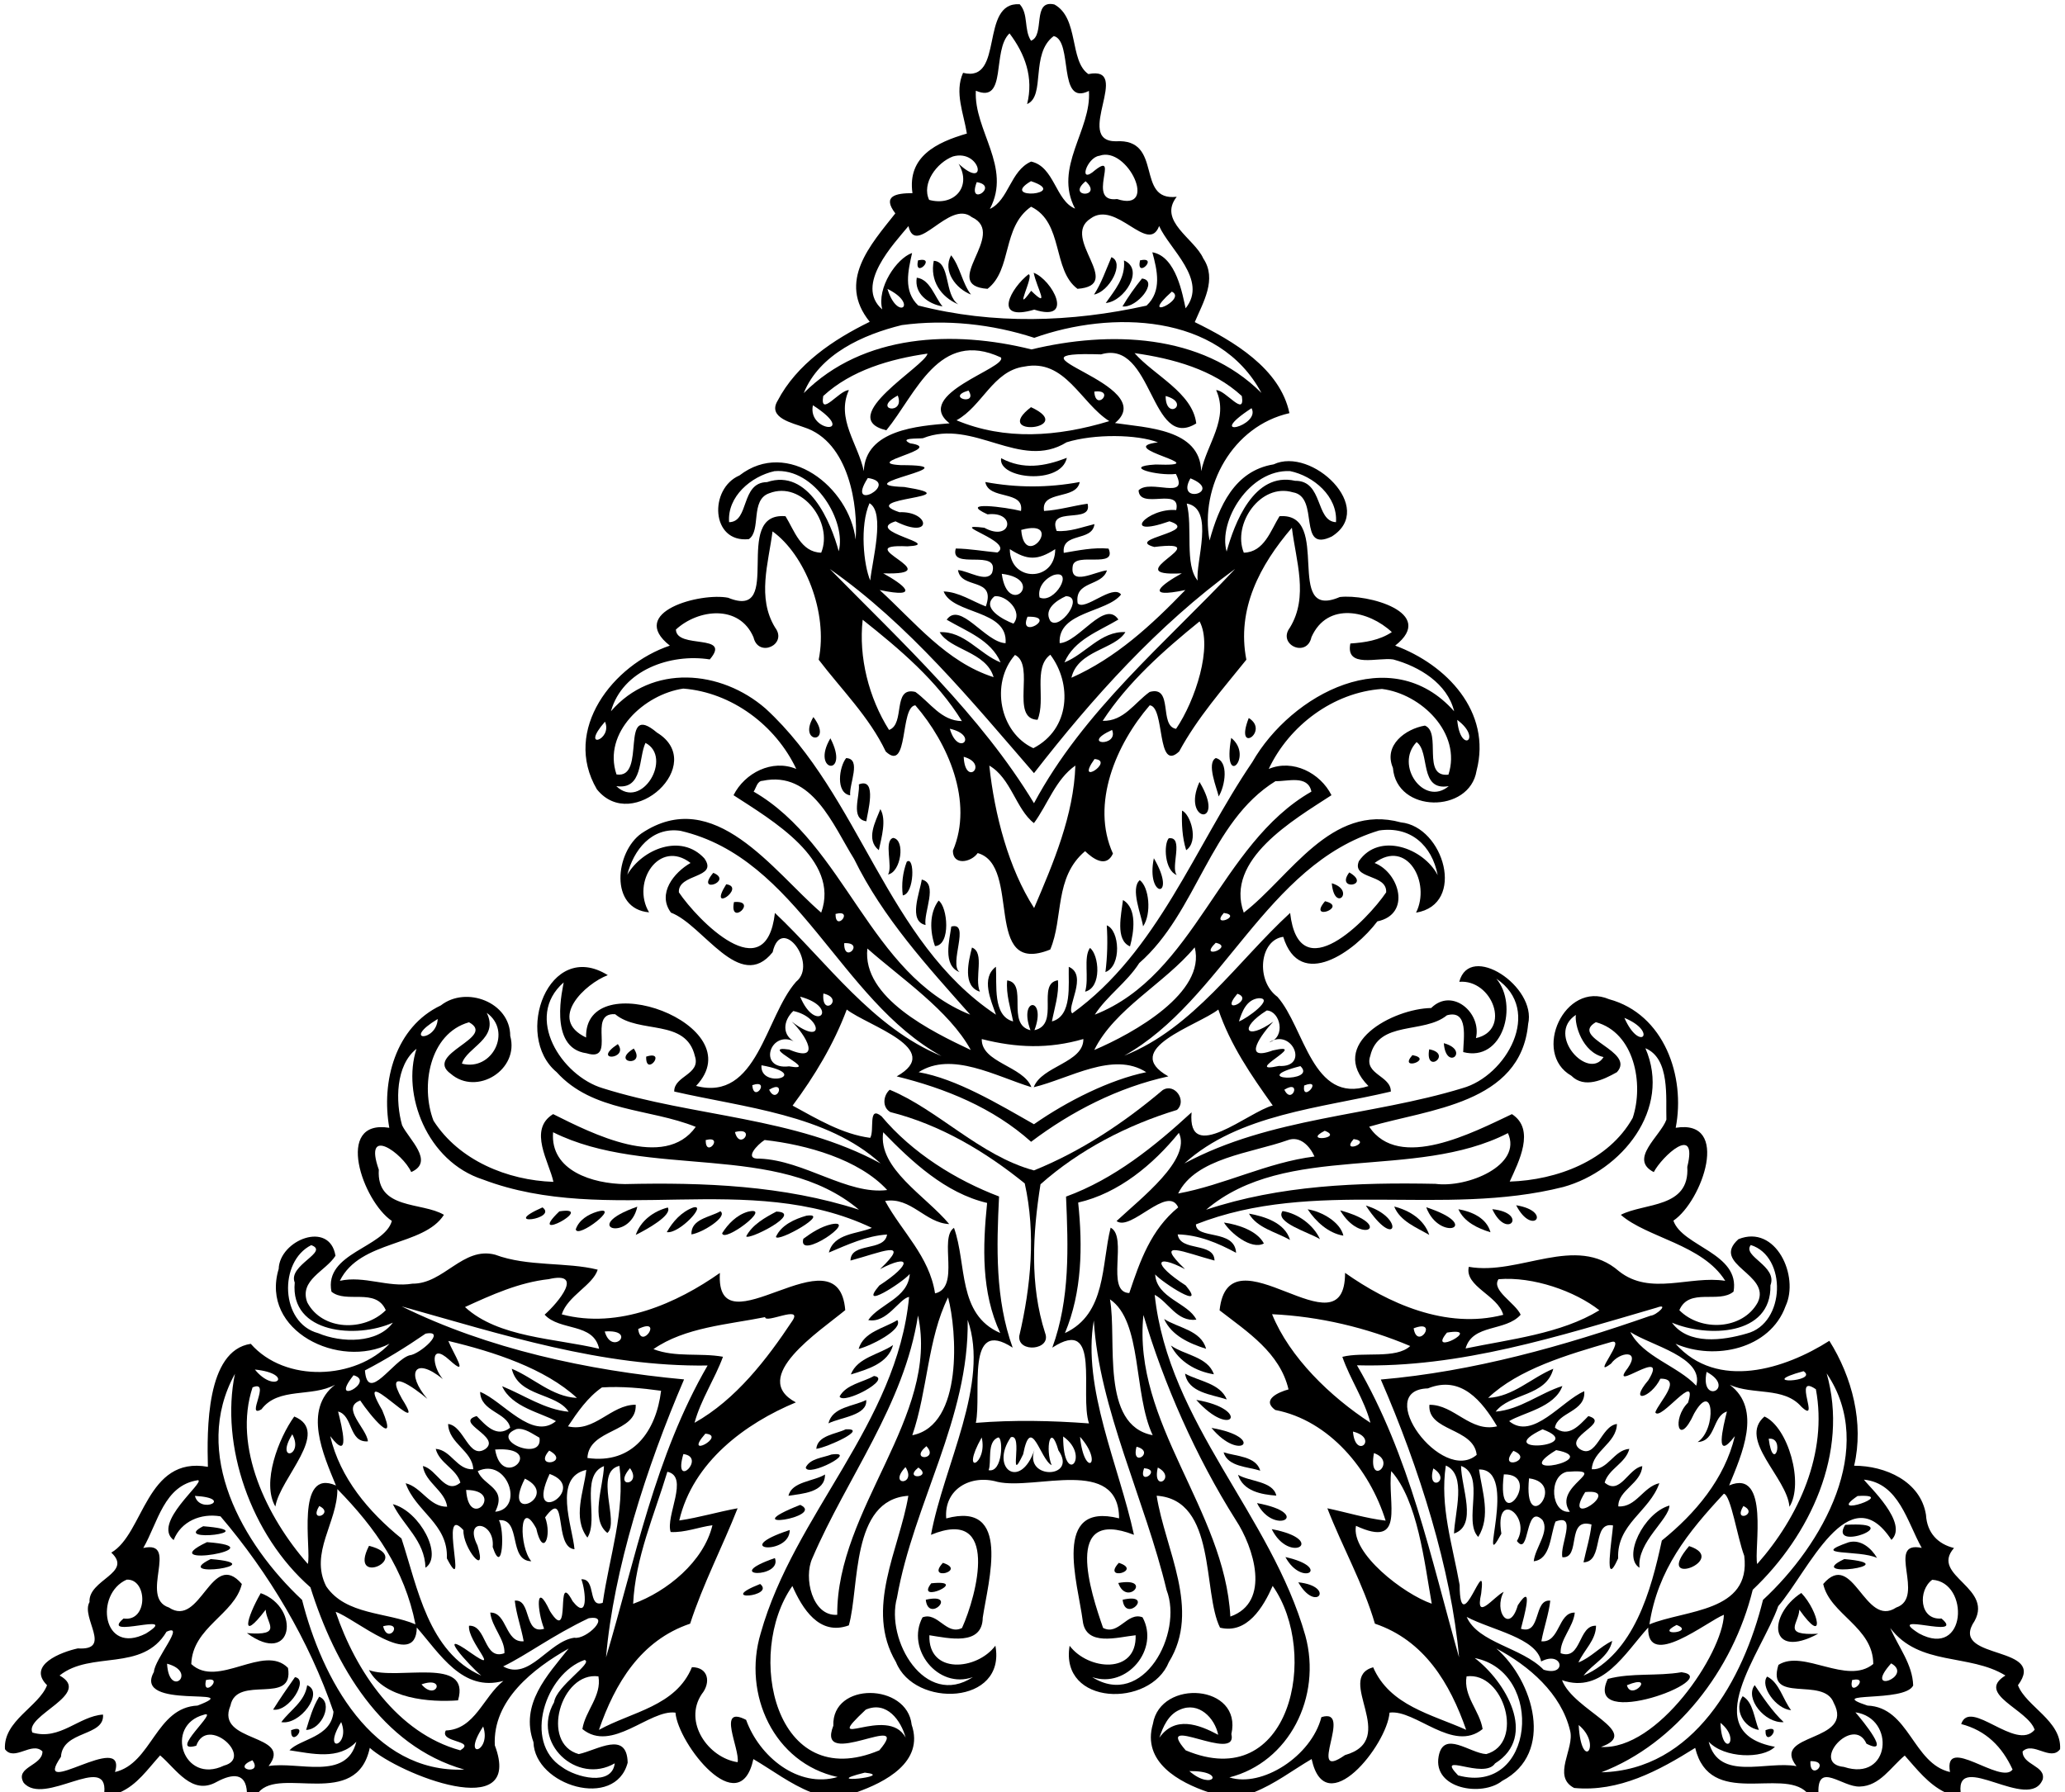 <?xml version="1.0" encoding="UTF-8"?>
<!DOCTYPE svg  PUBLIC '-//W3C//DTD SVG 1.1//EN'  'http://www.w3.org/Graphics/SVG/1.1/DTD/svg11.dtd'>
<svg width="493pt" height="428pt" version="1.1" viewBox="0 0 493 428" xmlns="http://www.w3.org/2000/svg">
<path d="m229.92 17.39c9.95 2.51 3.84-16.99 13.52-16.38 2.15 2.33 0.97 6.07 2.7 8.71 3.44-1.21 0.14-9.92 5.59-8.65 5.92 3.26 3.52 13.46 8.11 16.62 10.66-2.12-3.63 16.02 6.53 16.05 11.55-0.76 4.55 14.41 14.56 13.25-4.56 5.82 4.23 9.95 6.34 14.72 3.34 4.97-0.04 10.5-2.03 15.21 9.22 4.52 20.36 11.06 22.6 21.74-13.56 3.07-21.44 17.5-19.07 30.41 2.22-8 5.88-16.64 15.29-18.18 9.09-4.3 24.62 10.44 13.9 17.22-8.37 4.06-2.74-9.49-9.3-10.55-7.72-2.29-14.5 7.57-11.71 14.42 4.86-0.12 6.4-5.28 8.52-8.71 12.79-0.98 0.76 25.16 14.39 19.3 6.54-0.79 23.31 3.7 13.23 11.6 12.23 4.52 23.1 15.8 19.42 29.9-1.67 10.22-19.1 10.16-19.96-0.7-2.33-5.45 3.06-9.32 7.63-10.1 4.09 1.62-0.84 12.41 5.62 11.72 3.22-9.91-6.51-19.32-15.87-20.47-11.57 0.8-22.14 8.71-27.03 19.1 5.75-2.41 12.3 0.94 14.98 6.27-9.05 5.9-25.52 15.38-20.94 28.05 11.11-8.57 20.74-26.14 37.5-21.56 10.26 1.01 15.66 19.57 3.63 21.56 3.58-7.14-2.14-17.73-9.9-11.86 5.92 2.29 8.83 12.23 0.66 13.94-5.33 7.11-18.46 16.7-22.47 3.69-5.65 0.77-6.64 10.49-1.38 14.33 6.5 7.36 8.33 25.69 21.73 21.31-9.98-10.08 5.86-18.48 14.97-18.64 5.02-4.97 12.1 1.15 10.69 7.19 8.53-1.88 3.9-14.1-3.98-13.45 2.49-9.5 18.55 1.12 16.44 10.08-1.76 19.08-23.71 20.31-37.95 24.52 7.12 10.72 24.91 1.32 34.08-3 5.67 3.66 1.6 11.42-0.53 16.11 11.25-0.37 23.61-4.95 29.36-15.2 2.72-8.15 0.39-20.38-8.79-22.87-6.45 3.76 9.64 6.87 5.03 11.94-3.23 1.82-7.75 3.99-10.89 0.85-9.49-5.41-1.59-22.78 9.02-18.27 13.14 3.57 18.29 18.42 15.9 30.7 13.22-2.13 6.37 17.49-0.55 22.18 2.12 6.18 15.98 7.77 14.36 16.94-3.48 2.95-10.62-1.05-12.94 4.44 5.11 5.19 15.12 4.7 18.71-1.85 3.31-6.81-11.35-9.04-4.6-15.11 8.92-3.61 14.59 8.84 11.25 15.99-3.71 10.27-16.93 13.06-26.27 8.99 10 11.22 26.14 6.03 36.72-0.71 5.45 8.67 8.31 19.65 5.92 29.83 7.4-0.01 15.88 3.69 17.15 11.72 0.25 4.38 2.9 7 6.69 7.93-5.95 6.78 10.36 9.5 4.42 18.23-4.54 8.51 17.95 5.07 10.85 14.53 1.92 5.08 10.46 8.47 10.06 15.27-2.24 3.03-6.46-1.96-8.95 0.55-0.05 3.25 5.57 3.39 4.8 6.68-3.18 7.96-20.69-7.02-19.6 3.08h-3.73c-3.99-1.96-6.73-5.53-9.61-8.78-3.32 2.73-5.93 7.27-10.72 7.4-4.15 0.2-10.09-6-9.89 1.38h-2.79c-5.92-5.92-23.14 3.88-26.63-10.61-8.69 5.45-18.19 10.59-28.9 9.57-5.39-2.81 0.19-9.44-0.97-13.7-2.11-8.86-9.82-15.49-17.6-19.61 8.87 7.71 14.01 25.01 1.39 31.62-4.86 3.87-16.59 1.9-15.17-5.85 1.17-6.38 7.45-0.75 11.37-0.55 9.26-2.56 4.24-19.77-4.7-18.56-0.82 4.72 3.16 8.22 3.83 12.58-7.05 5.77-16.05-4.75-22.22-3.92-0.6 7.73-15.32 26.26-18.6 11.08-4.58 2.69-8.83 5.99-13.81 7.95h-10.76c-7.06-2.36-16-7.21-13.33-16.33 1.8-10.89 21.43-9.46 18.74 2.41 1.66 7.18-18.86-5.28-10.91 3.89 24.96 10.49 32.09-23.11 20.77-39.26-2.23 5.02-6.08 11.56-12.57 9.97-4.23-8.46-0.73-30.52-15.13-31.51 1.99 12.77 10.66 27.21 2.91 39.74-4.44 10.98-26.09 10.43-23.69-3.91 4.43 5.88 16.07 6.91 15.76-2.51-4.31 0.45-11.91 2.81-12.63-3.46-1.16-9.01-7.47-28.51 8.68-24.46-0.08-14.86-20.01-6.65-29.03-8.71-6.43-1.86-12.82 1.76-12.24 8.73 15.67-4.23 10.04 14.87 8.72 23.7-0.09 6.85-8.22 4.89-12.74 4.2-0.32 9.42 11.34 8.4 15.76 2.49 2.63 14.16-19.34 14.97-23.73 3.93-7.56-12.76 0.8-26.91 2.95-39.72-13.81 0.92-11.62 21.85-14.21 30.94-7.09 2.6-11.13-4.08-13.48-9.4-11.35 16.14-4.19 49.73 20.76 39.24 8.32-9.77-15.34 5.14-10.98-5.88-0.39-10.54 17.64-10.22 18.7-0.23 3.05 8.93-6.42 13.77-13.2 16.14h-10.78c-4.97-1.96-9.24-5.25-13.81-7.94-3.27 15.12-18-3.65-18.6-11.09-6.17-0.83-15.18 9.69-22.22 3.92 0.67-4.36 4.65-7.86 3.83-12.58-8.94-1.21-13.97 16-4.7 18.56 4.41-0.94 11.49-5.71 11.68 2.04-2.95 11.32-22.19 5.5-22.49-4.88-3.26-9.09 3.28-15.94 8.4-22.37-8.45 4.79-18.17 12.34-17.63 23.11 7.08 18.82-22.9 6.87-29.85 0.61-3.16 14.83-21.4 4.39-26.54 10.62h-2.79c-0.23-4.65-3.34-4.56-7.17-2.52-5.97 3.41-9.72-3.07-13.55-6.3-2.93 3.22-5.47 7.03-9.6 8.82h-3.73c0.83-9.58-14.39 3.49-19.27-2.31-2.14-3.78 4.57-4.02 4.5-7.46-2.5-2.5-6.72 2.5-8.95-0.54-0.41-6.8 8.13-10.19 10.05-15.27-4.83-4.79 3.35-7.92 7.34-8.79 8.43 0.55 0.65-7.34 2.8-11.07-0.34-5.38 10.46-6.9 5.2-11.81 7.78-4.47 8.27-23.14 23.06-20.48-0.22-8.74-0.45-27.78 10.24-29.37 8.24 9.38 25.03 8.55 33.12-0.02-11.92 6.11-30.94-2.98-26.46-17.87 0.22-6.91 12.17-11.66 13.56-3.14-2.34 3.69-8.74 5.79-6.73 11.14 3.56 6.75 13.56 7.02 18.74 1.86-2.37-5.48-9.46-1.5-12.97-4.43-1.82-9.3 12.61-10.45 14.42-16.89-6.96-4.68-13.85-24.36-0.61-22.24-1.97-11.02 1.42-24.09 12.31-29.23 6.02-4.72 16.55-0.78 16.56 7.29 2.23 8.06-7.97 14.41-14.19 9.05-6.63-4.76 11.09-8.64 4.35-12.31-9.48 2.68-11.62 15.31-8.48 23.5 6.07 9.5 17.68 14.25 28.63 14.61-0.97-4.69-6.13-12.45-0.07-16.18 9.33 4.66 26.61 13.5 34.05 3.05-11.08-4.47-24.59-3.52-33.22-13.08-10.41-8.65-1.87-31.93 12.22-23.15-5.33 2.01-14.45 10.48-5.18 14.89-0.47-17.67 40.17-3.14 26.26 11.56 14.64 3.82 16.5-16.54 23.88-24.88 5.33-4.24-3.55-16.21-5.6-7.05-7.85 9.8-16.54-6.54-24.28-9.45-3.36-4.55 0.72-9.6 4.68-11.86-7.45-5.76-14.23 4.58-9.9 11.79-9.53-0.81-8.09-14.42-1.82-18.85 17.37-11.65 31.47 9.07 42.91 18.92 4.58-12.66-11.89-22.14-20.93-28.04 2.68-5.33 9.22-8.68 14.98-6.27-4.91-10.4-15.39-18.28-26.97-19.19-9.27 1.35-19.31 10.49-15.95 20.5 7.39 1.17 0.45-17.77 9.67-9.99 12.15 7.42-5.8 24.25-14.36 13.53-8.31-14.2 3.87-29.75 17.43-34.3-10.27-8.07 7.39-12.73 13.92-11.43 13.62 5.59 0.61-20.58 13.69-19.47 2.12 3.43 3.66 8.59 8.52 8.71 2.93-7.09-4.5-17.26-12.36-14.21-4.67 1.56-1.89 8.93-4.91 10.97-9.09 0.97-9.57-12.06-2.24-15.21 11.49-8.89 26.22 2.8 27.73 15.3 0.6-7.74-1.45-23.35-12.35-26.81-2.53-0.97-8.74-2.2-6.29-6.3 4.58-8.78 13.31-14.63 22.01-18.88-7.82-9.66 0.18-18.38 6.11-25.89-3.21-4.17 0.13-4.82 4.09-4.83-1.25-8.73 5.73-12.12 12.99-14.23-0.74-4.76-3.01-9.83-0.91-14.5m11.09-9.42c-4.28 4.02-0.47 16.91-8.04 13.69-0.51 9.49 8.66 18.23 3.35 28.23 4.52-2.11 4.87-9.14 9.85-11.31 5.56 1.2 5.8 9.3 10.49 11.24-5.22-9.88 3.96-18.76 3.31-28.11-7.57 3.78-3.69-11.97-8.4-13.1-5.67 4.22-1.88 14.32-6.36 16.24 1.59-6.32-0.48-11.96-4.2-16.88m-13.51 29.39c-3.86 1.47-7.54 6.43-5.68 10.37 5.89 1.62 10.28-3.08 7.04-8.62 7.18 6.61 5.27-3.62-1.36-1.75m34.96-0.16c-3 0.36-5.2 7.15-0.97 3.39 5.86-4.55-2.26 7.89 5.2 6.94 10.03 3.29 2.5-12.79-4.23-10.33m-29.27 6.29c-2.37 6.13 5.47 0.9 0 0m12.94-0.23c-7.9 4.66 9.52 3.16 0 0m13.05 0.02c-4.77 3.95 4.31 3.97 0 0m-13.02 6.08c-7.02 4.89-4.47 15.03-10.4 19.61-11.68-0.83 5.01-13.04-3.77-17.13-5.38-4.27-13.35 9.74-15.11 2.15-3.38 4.12-12.99 14.07-6.25 19.9-1.37-5.18 3.44-12.21 7.12-13.48-0.94 4.25-2.15 9.09 1.47 12.54 17.84 4.59 36.57 4.03 54.5 0.03 3.73-3.47 2.55-8.45 1.39-12.74 5.74 1 7.23 10.28 7.94 13.38 5.44-6.78-3.92-14.18-6.32-19.65-2.61 6.92-10.26-6.31-16.38-1.78-7.26 4.66 8.3 15.92-3.11 16.78-6.05-4.47-3.28-15.83-11.08-19.61m-34.29 19.63c2.39 7.84 7.54 3.72 0 0m67.89 0.65c-8.31 7.42 3.83 1.83 0 0m-64.47 7.99c-9.22 2.26-19.64 6.92-23.41 16.24 14.21-14.22 35.87-15.05 54.37-10.43 18.53-4.46 40.62-3.88 54.9 10.39-10.17-19.05-35.93-19.71-54.23-13.16-10.02-3.27-21.06-4.48-31.63-3.04m6.13 6.81c-8.89 1.28-18.21 3.96-24.89 10.13-0.84 5.24 3.87-1.46 6.13-1.41-3.11 6.85 2.2 12.81 3.56 19.34 0.39-9.86 12.9-10.8 20.47-11.41-8.9-6.95 13.78-13.21 12.27-15.73-14.84-6.9-20.26 8.69-27.36 17.39-12.41-3.02 9.41-15.44 9.82-18.31m41.44 0.18c-26.15-0.84 14.7 7.03 3.33 16.4 7.56 1.14 20.3 1.39 20.58 11.49 1.36-6.53 6.69-12.5 3.57-19.35 2.26-0.05 6.97 6.65 6.13 1.41-6.87-6.36-16.49-8.95-25.61-10.25 4.61 5.28 13.85 9.44 14.73 16.79-10.98 6.78-10.28-20.2-22.73-16.49m-18.34 2.92c-7.47 1.02-10.02 9.46-16.17 12.82 11.51 4.81 23.98 4 36.48 0.2-6.83-4.31-10.53-15-20.31-13.02m-13.3 5.72c-5.65 1.63 2.39 3.76 0 0m30.03 0.25c0.3 4.97 5.19-0.65 0 0m-46.92 0.94c-6.41 3.41 1.88 4.8 0 0m63.95 0.11c0 6.1 6.12 1.66 0 0m-84.21 2.21c-1.39 6.59 11.18 7.23 0 0m104.72 0.7c-11.6 7.62 2.29 4.24 0 0m-78.46 7.17c-1.1 0.15-5.86-0.14-3.05 1.22 8.77 1.27-11.95 4.68-2.25 5.21 18.1 0-14.15 4.71 0.87 5.22 16.64 2.65-11.94 2.44-1.18 6.02 7.28-0.28 8.1 6.7-0.93 2.18-7.77 2.44 11.96 5.52 2.85 5.97-14.58-0.7 10.7 6.95-5.78 6.45 4.79 2.63 9.35 6.13-0.85 3.98 8.39 7.65 15.88 17.19 27.2 20.81-1.79-6.12-10.45-6.49-12.87-10.74 5.88-0.3 9.47 5.21 14.54 7.22-2.31-5.4-8.19-7.44-12.87-10.2 3.21-4.51 9.18 5.4 14.06 5.61 0.62-8.1-12.63-6.79-14.79-12.36 3.67 0.13 6.74 2.31 10.07 3.58 2.53-7.14-5.93-3.93-6.64-8.68 2.45 0.17 6.79 3.09 8.13 0.67 1.99-6.05-10.21-0.45-8.66-5.82 3.33 0.04 6.62 0.65 9.94 0.95 4.23-2.63-12.64-7.11-3.13-5.91 6.48 3.55 7.79-4.02 0.77-3.2-7.21-3.26 4.43-1.71 7.99-0.81 0.8-5.06-7.72-2.52-8.52-6.91 7.59 1.4 14.95 1.4 22.54 0-0.81 4.39-9.32 1.85-8.52 6.91 3.52-0.2 6.91-1.23 10.39-1.73 1.32 5.07-9.79 0.31-7.37 6.51 3.1 0.25 6.05-0.93 9.02-1.64-0.52 4.32-7.89 1.84-7.33 6.87 3.54-0.6 7.06-1.34 10.69-1.02 2.1 4.85-7.93 0.76-8.54 4.1-0.83 5.06 5.48 1.32 8.16 1.1-1.19 3.89-7.83 2.42-6.99 7.87 1.7 1.92 8.34-4.69 10.36-2.11-3.35 4.33-15.15 4.07-14.66 11.62 4.55-0.22 10.75-10.54 14.02-5.64-4.67 2.8-10.57 4.82-12.88 10.24 5.07-2.02 8.66-7.51 14.55-7.24-2.45 4.15-11.38 4.33-12.88 10.9 10.62-4.72 19.08-12.53 27.2-20.95-10.2 2.15-5.64-1.35-0.85-3.98-16.26 0.9 9.37-8.27-6.57-6.3-7.22-1.96 11.29-3.64 3.63-6.13-11.96 4.2-5.3-3.27 1.61-2.68 1.25-5.67-8.75 0.06-8.99-4.71 2.73-2.82 12.19 2.54 8.91-3.92-4.28 0.53-13.18-1.75-4.86-2.25 15.26 0.55-10.5-3.92 0.58-5.29-4.98-1.92-15.18-2.07-21.81-0.02-11.09 6.86-22.2-5.79-34.31-0.97m-35.46 7.87c-5.52 1.22-11.29 6.04-10.81 12.18 4.91-0.05 2.66-9.49 9.07-9.57 9.9-3.35 15.26 9.65 17.1 16.51 1.9-6.95-5.57-20.02-15.36-19.12m123.1-0.02c-9.67-0.44-17.2 11.93-15.13 19.22 1.81-6.54 6.44-19.15 16.35-16.9 6.77-0.08 4.79 9.64 9.76 9.88 0.44-6.17-5.39-11.06-10.98-12.2m-100.79 1.65c-5.53 8.6 7.99 1.16 0 0m77.02 0.08c-3.69 6.47 8.02 3.23 0 0m-76.62 5.94c-2.36 5.38-1.4 14.79 0.18 18.45 0.43-4.59 3.65-16.21-0.18-18.45m75.74 0.08c1.49 5.72-0.59 14.62 2.62 18.4-0.61-4.2 4.19-17.23-2.62-18.4m-98.89 6.65c-0.98 7.61-3.75 15.84 0.62 22.97 3.06 4.05-4 7.31-5.16 2.32-3.37-7.91-13.22-6.75-18.53-1.85 0.14 4.77 13.48 0.83 8.09 7.13-9.32-1.47-20.83 2.49-23.6 12.39 9.78-11.35 26.24-9.94 36.92-0.65 22.74 20.89 28.74 55.61 55 73.1-1.2-3.45-3.64-8.75-0.01-11.45 0.28 4.25-0.84 11.73 4.11 13.06-0.62-3.24-1.74-6.46-1.42-9.8 5.09 0.72-0.35 10.47 5.56 11.9-2.97-8.02 3.97-8.01 0.95-0.01 6.19-1.35 0.4-11.14 5.61-11.92 0.28 3.36-0.82 6.58-1.44 9.83 4.92-1.32 3.9-8.8 4.02-13.04 4.71 1.99-0.72 9.81 0.84 11.11 20.4-14.72 29.19-39.72 42.98-60 9.3-16.25 33.15-29.08 48.19-12.13-1.62-6.66-8.34-10.7-14.54-12.38-3.59-0.59-11.46 2.22-10.24-3.81 3.46-0.23 6.94-0.75 9.9-2.72-5.42-5.1-15.37-7.4-19.19 1.2-1.08 5.05-8.22 1.79-5.14-2.28 4.52-7.41 1.42-15.97 0.47-23.84-7.66 8.94-13.22 19.42-10.87 31.51-5.58 6.95-11.68 13.85-16.04 21.91-5.46 5.16-3.33-10.7-7.03-11.02-7.98 9.24-14.17 23.53-8.78 35.41-1.59 3.48-4.74 1.28-6.65-0.58-7.43 6.28-5.12 15.93-8.32 23.49-16.31 6.58-6.67-20.09-17.32-23.03-1.62 2.29-5.96 3-5.92-0.58 4.97-11.65-1.16-25.7-8.97-34.71-3.72 0.35-1.54 16.2-7.06 11.04-3.94-8.29-10.63-14.85-16.01-21.93 2.31-11.35-3.38-25.16-11.02-30.64m59.37-0.35c0.8 10 10.58-2.97 0 0m-2.72 4.59c-0.03 7.93 10.87 7.93 10.84 0-4.21 2.71-6.64 2.71-10.84 0m-42.98 4.74c17.28 17.58 36.07 34.95 48.75 55.93 11.85-22.11 31.21-38.04 48.02-55.95-18.46 13.44-34.03 30.76-48.02 48.77-14.83-17.12-29.89-35.57-48.75-48.75m41.06 1.15c1.43 10.67 10.65 1.29 0 0m12.38 0.3c-2.11 0.84-3.88 2.98-3.36 5.35 3.6 1.69 8.39-6.83 3.36-5.35m-14.11 5.07c-3.38 2.76 2.11 5.62 4.52 6.53 2.44-3.02-1.96-6.96-4.52-6.53m17.04-0.03c-2.23 1-5.4 3.14-3.71 5.93 2.23 2.35 8.25-5.84 3.71-5.93m-9.17 4.91c-2.38 5.69 7.56-0.24 0 0m-39.35 0.72c-1 8.93 1.46 18.65 6.29 26.31 3.96-1.38 0.68-10.46 6.3-9.07 3.57 2.58 6.15 6.89 11.1 6.96-5.95-9.69-14.88-17.2-23.69-24.2m80.43 0.39c-8.54 6.93-17.11 14.5-23.13 23.75 5.04 0.14 7.6-4.32 11.21-6.9 5.77-1.62 2.13 8.13 6.31 8.81 4.59-6.73 8.82-19.68 5.61-25.66m-44.07 8.01c-5.95 6.84-3.64 18.57 4.39 22.27 8.87-4.59 9.23-15.45 4.05-22.32-4.21 3.1-1.01 10.73-3.05 15.54-6.66-0.22-0.43-13.09-5.39-15.49m-97.88 15.94c-6.1 6.96 1.91 4.42 0 0m203.46-0.43c0.72 8.29 6.12 4.53 0 0m-121.14 2.11c2.01 6.93 7.15 1.62 0 0m38.74 0.29c-7.87 3.59 1.68 4.14 0 0m-111.39 3.1c-1.68 3.45-0.52 11.29-6.97 10.32 6.13 5.87 13.52-6.91 6.97-10.32m184.09-0.19c-5.32 5.53 1.81 15.49 7.68 10.51-7.18 1.26-4.37-8.18-7.68-10.51m-108.12 3.5c0.32 7.36 6.14 1.73 0 0m31.23 0.54c-4.84 6.8 5.01 0.39 0 0m-25.12 1.57c1.25 11.69 4.61 24.56 10.7 34.01 4.61-10.8 9.46-22.14 9.85-34.02-4.72 3.3-6.56 9.21-9.89 13.74-4.29-3.29-5.47-10.75-10.66-13.73m-54.13 3.63c-1.31 0.03-1.52 1.71-2.13 2.58 21.95 12.7 27.65 43.65 51.7 53.26-10.16-11.46-20.83-23.1-27.72-37.18-5.03-8.04-9.98-21.16-21.85-18.66m122.46 0.08c-15.74 9.75-18.7 31.33-32.54 43.45-2.94 4.62-7.71 7.82-10.6 12.31 24.06-9.45 29.74-40.68 51.71-53.26-0.83-4.08-5.76-2.39-8.57-2.5m-142.06 11.86c-6.92-1.01-11.21 4.64-12.69 10.47 3.59-6.13 12.83-9.92 18.39-3.89 3.45 4.85-6.34 3.54-6.08 8.11 4.39 6.52 20.79 23.47 22.93 4.92 12.45 11.75 23.23 27.36 39.77 34.18-24.44-13.49-34.16-47.26-62.32-53.79m166.79-0.08c-27.01 8.15-37.35 40.6-60.83 53.77 16.49-6.53 27.08-22.6 39.59-34.08 2.14 18.55 18.54 1.6 22.93-4.92 0.25-4.5-8.32-3-6.51-7.45 4.8-6.99 15.43-3.15 18.81 3.35-1.37-7.09-6.46-11.78-13.99-10.67m-129.77 19.93c-0.03 4.5 4.54-1.19 0 0m92.7-0.24c-3.26 3.69 4.66 0.64 0 0m-90.63 7.22c-0.12 5.11 5.07-0.25 0 0m88.7-0.09c-4.34 4.25 4.62 0.99 0 0m-83.17 1.37c-1.29 11.74 15.37 19.83 24.69 24.23-5.17-9.45-16.79-17.23-24.69-24.23m78.15-0.28c-7.22 8.66-19.15 14.68-23.98 24.51 9.36-3.98 26.77-13.71 23.98-24.51m-150.65 8.37c-9.55 8.32-0.51 22.32 9.3 25.26 21.91 6.9 45.75 6.79 66.37 17.97-12.82-11.7-32.71-13.35-49.28-17.17-0.08-3.76 6.39-4.04 4.94-8.44-2.14-9.1-13.26-5.19-19.05-10.03-6.91-0.41 0.61 11.63-6.83 9.33-9.39-1.26-5.52-16.05-5.45-16.92m222.66-0.89c5.3 6.25 1.63 20.01-7.91 17.53 0.04-3.13 1.38-10.23-3.88-8.79-5.55 4.54-16.32 1.13-18.31 9.71-1.52 4.44 5 4.73 4.91 8.51-16.62 3.94-36.33 5.4-49.28 17.16 20.65-11.09 44.42-11.25 66.37-17.97 10.44-2.89 19.37-18.56 8.1-26.15m-160.66 3.54c-0.54 5.9 5.25 1.23 0 0m98.84 0.06c-4.66 5.47 4.23 1.4 0 0m-104.39 0.69c3.79 9.08 9.62 2.6 0 0m109.46 0.38c-2.87 0.31-3.96 3.16-4.7 5.54 1.98-0.72 8.66-5.63 4.7-5.54m-111.09 3.05c-2.48 2.32-2.8 5.94 0.62 7.49-6.09-3.52-9.39 6.69-1.64 5.72 7.99 1.41-7.78-5.17 0-4.01 7.96 3.36 4.03-3.48 0.64-6.67 8.06 6.19 7.14-1.11 0.38-2.53m12.76-0.35c-3.11 8.28-7.66 15.85-12.93 22.94 5.83 3.17 11.85 6.82 18.53 7.7 1.08-1.84-0.61-7.83 2.7-5.15 7.35 8.79 17.82 15.26 28.06 19.15-0.6 12.09-0.94 24.46 3.25 36.1-11.35-7.41-7.34 10.81-8.79 17.96 9-0.73 18.01-0.54 27.01 0.13-2.33-6.98 3.07-25.81-8.76-18.09 4.26-11.61 3.8-24.09 3.28-36.07 11.51-4.2 21.16-12.02 29.97-20.12-1.07 12.68 13.64-0.16 19.38-1.64-5.12-7.18-10.14-14.45-12.99-22.91-5.01 3.88-23.53 9.42-11.93 15.96-11.97 2.62-23.17 8.36-32.77 15.62-9.08-8.14-20.46-12.75-32.09-15.62 11.6-6.54-6.91-12.06-11.92-15.96m100.27 0.22c-6.68 4.18-5.15 7.38 1.57 2.66-2.66 2.79-7.79 9.69-0.14 6.89 9.28-2.15-7.8 5.76 1.46 3.7 7.38 0.47 3.12-9.17-2.32-5.63 4.08-1.25 2.67-7.46-0.57-7.62m-186.22 0.57c3.03 6.18-4.78 8.2-5.93 12.13 7.25 1.89 12.06-7.75 5.93-12.13m260.02 0.49c-7.25 4.76 3.02 15.83 6.61 10.07-5.07-1.13-6.97-7.79-6.61-10.07m-271.73 0.98c-8.91 5.4-0.25 5.55 0 0m283.31-0.27c3.71 8.38 8.12 3.36 0 0m-153.42 5.06c-0.14 5.65 9.94 6.44 11.85 11.49-8.51-2.6-19.06-8.65-26.92-3.58 8.97 1.55 19.04 7.6 27.53 12.43 8.02-5.59 18.16-10.65 26.81-12.43-7.9-5.07-18.26 1.51-26.86 3.59 1.88-5.08 11.91-5.82 11.85-11.51-8.3 2.4-15.96 2.12-24.26 0.01m-134.95 2.33c-5.03 3.96-5.03 12.65-3.44 18.25 1.57 3.3 7.84 8.69 2.18 11.18-2.01-4.47-11.53-11.34-7.74-0.57-0.6 9.68 10.34 7.65 15.55 10.78-4.85 7.6-20.03 5.92-24.85 15.76 5.82-1.3 11.47 1.66 17.34 0.68 7.48 0.08 12.03-8.94 19.73-6.92 7.78 2.92 17.03 1.7 24.49 3.58-1.16 3.72-7.18 6.25-8.58 10.67 13.64 3.61 27.63-2.76 37.75-9.89-1.13 19.52 28.31-10.93 29.93 8.88-6.14 5.08-23.02 16.05-11.79 22.03-12.02 4.99-24.57 14.2-27.84 28.2 4.7-0.68 9.26-2.07 13.93-2.91-3.59 9.13-8.32 18.22-11.33 27.55-11.84 4-17.94 14.29-21.78 25.37 7.87-4.36 18.35-5.61 22.21-14.98 4 0.02 4.54 3.72 2.34 6.43-4.45 6.66 1.54 15.22 8.57 16.26 0.57-3.2-5.08-13.76 2.02-10.11 3.15 8.76 12.42 16.4 21.85 13.65-15.17-3.3-22.76-19.74-18.36-34.35 7.98-28.38 32.56-50.04 35.42-80.3-2.38 0.4-5.28 6.4-9.75 5.53 2.69-3.87 9.51-5.19 9.91-11-1.87 2.17-12.44 8.86-7.27 2.75 8.02-5.23 7.39-7.69 0.17-3.91 7.76-7.44 0.07-3.93-7.05-2.05 0.07-4.48 8.13-2.04 8.73-6.22-4.93 0.33-9.41 2.42-13.89 4.31 1.18-4.62 6.74-4.4 10.27-5.89-29.19-13.92-63.13-0.27-92.83-11.54-13.5-4.33-19.41-20.51-15.89-31.22m293.39-0.14c6.32 14.52-5.65 29.27-19.59 33.13-28.75 7.28-59.52-2.18-87.72 8.93 0.03 3.68 9.27 1.04 9.59 6.79-4.33-2.34-8.93-4.28-13.94-4.4 0.59 4.23 8.72 1.73 8.79 6.25-7.12-1.88-14.8-5.39-7.04 2.05-7.21-3.78-7.88-1.31 0.17 3.9 5.19 6.28-5.68-0.76-7.3-2.64 0.35 5.68 7.9 6.79 9.84 10.81-4.65 0.56-6.6-4.14-9.95-5.94 3.28 30.65 27.81 52.61 35.97 81.4 4 14.63-3.91 30.23-18.14 33.84 7.74 2.49 19.56-5.02 21.97-14.39 7.88-2.47-3.88 15.73 5.62 9.07 13.19-3.74-2.47-18.32 6.73-20.98 3.99 9.18 13.98 11.24 22.21 14.94-3.86-11.06-9.95-21.35-21.79-25.35-2.74-9.43-7.81-18.38-11.35-27.55 4.64 0.98 9.19 2.39 13.91 2.95-3.77-12.14-13.4-23.94-26.36-26.43-3.39-2.47 0.88-4.29 3.18-4.91-2.07-8.77-9.8-13.72-16.46-18.88 2.15-20.2 29.97 11.27 29.96-8.95 10.13 7.16 24.04 13.58 37.76 10.02-1.28-4.72-9.28-6.75-8.22-11.46 12.08 2.15 25.52-7.95 35.84 1.04 7.49 5.97 16.95 0.97 25.38 2.3-5.43-8.71-18.65-10.26-24.93-15.76 5.65-2.92 16.49-1.51 15.87-11.45 2.6-10.55-6.08-2.46-8 1.25-6.04-3.09 1.58-8.58 3.01-12.52-0.17-5.13 0.94-14.6-5.01-17.06m-211.03 4.07c-0.47 5.86 12.49 2.25 0 0m128.67 0.2c-13.08 3.32 4.17 4.01 0 0m-130.87 4.55c0.38 4.42 4.49-1.55 0 0m131.76 0.08c-0.61 4.37 4.76-1.87 0 0m-127.73 1c1.81 3.81 4.26-2.6 0 0m123 0c1.81 3.81 4.26-2.6 0 0m-174.58 10.16c-0.74 9.27 9.61 12.31 17.16 12.38 18.79-0.43 37.87 0.31 55.87 6.12-19.43-16.39-50.43-7.22-73.03-18.5m43.42-0.04c1.18 4.66 5.25-1.39 0 0m35.39 0.04c-1.29 8.7 10.24 15.25 15.76 21.93-5.73-0.26-9.11-6.54-15.3-5.52 3.97 7.32 10.55 13.17 11.92 22.07 6.13-1.39 0.83-13.2 4.52-15.65 3.12 8.66 0.77 20.66 11.04 25.11-4.55-9.72-4.19-20.63-3.13-31.06-9.98-2.34-18.04-9.91-24.81-16.88m70.59 0.15c-6.15 7.56-14.36 14.42-24.04 16.64 1.09 10.45 0.95 21.35-3.16 31.17 9.93-4.63 8.68-16.32 10.91-25.17 4.21 2.15-1.36 15.44 4.45 15.61 2.56-7.67 5.18-15.15 11.68-20.46-2.49-5.51-11.27 5.83-14.72 3.27 5.88-5.5 17.95-14.76 14.88-21.06m34.82-0.5c-5.55 2.84 4.7 1.77 0 0m43.74 0.56c-22.26 11.44-52.95 2.01-72.05 18.29 17.62-5.87 36.34-6.55 54.74-6.18 7.61 1.02 20.83-4.43 17.31-12.11m-191.53 1.66c-0.03 4.5 4.54-1.19 0 0m14.07-0.02c-1.67 1.04-5.2 4.67-1.17 4.45 10.66 0.42 20.97 8.71 30.44 7.5-6.71-7.32-19.27-10.84-29.27-11.95m124.83 0.06c-8.52 3.05-21.94 4.21-26.1 12.72 10.99-2.02 21.28-7.43 32.55-8.84-1.13-2.49-3.45-5.03-6.45-3.88m15.8-0.28c-3.26 3.69 4.66 0.64 0 0m-248.87 25.33c-7.81 3.89-7.44 18.61 1.66 21.02 5.6 2.37 14.17 2.48 17.83-2.51-8.56 3.85-24.57 2.73-23.43-9.59-1.7-4.16 8.4-7.32 3.94-8.92m343.68-0.03c-2.14 2.72 6.47 5 4.69 9.62 0.28 12.17-15.15 12.46-23.51 8.92 3.91 5.37 12.14 4.28 17.87 2.59 9.26-2.4 9.62-18.44 0.95-21.13m-286.98 8.15c-7.05 0.77-13.61 3.73-19.99 6.66 7.94 7.33 21.53 7.45 32.02 9.96-1.34-6.29-9.36-4.16-13.01-8.14 3.33-2.96 9.51-10.46 0.98-8.48m226.76 0.01c-1.84 2.61 4.03 5.67 5.28 8.48-3.6 4.09-11.47 2.12-13.15 8.06 10.61-2.2 22.77-3.5 31.94-9.12-5.79-4.55-15.8-8.11-24.07-7.42m-131.42 4.35c-4.9 9.84-4.86 22.19-8.54 32.91 12.24-2.38 10.63-25.15 8.54-32.91m38.65 0.46c1.75 9.63-2.4 30.05 10.2 32.44-4.67-9.95-2.41-27.16-10.2-32.44m-169.1 1.68c20.5 10.13 44.44 15.32 67.42 17.44-9.03 21.02-16.85 45.47-18.63 66.38 7-23.57 11.72-48.09 24.25-69.7-25.22 0.35-49.09-7.41-73.04-14.12m299.6 0.31c-23.37 6.8-46.83 14.41-71.53 13.76 12.62 21.6 17.64 46.08 24.37 69.74-1.83-20.87-9.54-45.37-18.68-66.34 22.1-1.91 43.53-7.96 64.4-15.24 1.43-0.1 4.63-3.11 1.44-1.92m-212.83 2.25c-8.91 1.79-19.15 2.43-26.66 7.65 5.29 2.05 11.12 0.83 16.6 1.82-1.97 5.37-5.29 10.22-6.79 15.77 9.85-5.53 17.25-15.14 23.4-24.42 2.42-3.77-6.56 0.85-6.55-0.82m36.5-0.38c-3.28 21.29-16.93 38.64-25.22 57.95-2.16 4.63-0.03 13.96 5.94 13.52-0.18-25.26 24.48-47.48 19.28-71.47m53.82-0.12c-2.66 25.77 19.39 46.5 20.75 72.01 9.83-3.44 5.53-16.65 1.29-23.07-9.54-15.1-17.21-32.58-22.04-48.94m30.71-0.19c4.19 10.32 13.9 19.69 23.48 25.93-1.46-5.55-4.83-10.36-6.7-15.75 4.97-1.27 12.8 0.59 16.2-2.58-10.4-4.4-21.71-7.08-32.98-7.6m-72.67 1.36c0.37 23.45-12.91 43.8-16.88 66.35-2.78 10.08 6.69 26.46 18.12 18.95-8.34 2.99-16.03-6.8-12.02-14.27 3.65-1.39 5.69 4.41 9.43 2.54 3.54-7.82 9.11-29.05-7.41-22.25 3.09-16.69 14.08-36.16 8.76-51.32m30.11 0.14c-2.8 16.07 6 34.64 9.59 51.18-17.11-6.65-10.27 13.89-7.37 22.23 3.71 1.94 5.76-3.94 9.42-2.53 4.13 7.58-3.73 17.1-12.02 14.28 12.18 7.68 21.76-10.45 17.76-20.78-5.13-21.46-16.12-43.34-17.38-64.38m-108.77 2.03c0.64 5.37 6.18-2.99 0 0m185.13-0.16c0.9 5.47 6.13-2.37 0 0m-235.89 1.27c-4.66 3.21-9.47 6.17-14.48 8.78 0.62 8.03 6.75-2.47 10.63-3.6 2.5-0.22 9.06-6.15 3.85-5.18m42.77-0.52c1.71 6.06 7.95-0.58 0 0m201.08 0.27c-4.99 5.94 9.01-1.47 0 0m43.77-0.14c2.96 5.88 11.33 8.1 15.74 12.82 1.95-6.81-10.85-9.59-15.74-12.82m-282.19 2.13c1.09 2.84 5.31 9.16 0.21 4.51-4.76-4.34-3.99 1.77-1.52 4.59-6.92-5.61-8.83-1.27-3.7 4.73-3.18-2.71-10.54-7.91-6.05 0 7.04 11.2-12.44-10.52-4.72 2.72 3.95 9.43-3 1.11-5.25-2.32-4.71 1.71 1.54 6.62 1.83 9.75-4.62 0.35-3.5-6.2-7.12-7.12 0.91 3.63 3.07 12.33-1.88 5.87 2.34 10.01 9.18 18.09 17.01 24.44 3.87 11.79 6.38 27.11 19.07 32.76-2.89-2.39-11.29-11.71-2.54-5.46 7.62 5.31-0.82-2.7-0.4-6.46 4.27-0.21 3.43 8.38 8.45 6.56 0.19-3.27-3.03-6.25-3.38-9.7 4.04-0.11 3.51 7.26 7.98 6.85-0.59-3.26-1.75-6.4-2.13-9.7 4.07-0.43 2.09 8.25 7.01 6.71-1.67-4.17-2.14-11.8 1.4-4.19 5.31 8.39 1.08-10.47 5.41-2.38 3.8 4.82 3.13-2.4 2.08-5.24 3.65-0.22 1.4 6.97 5.1 5.61 1.63-11.25 5.35-21.77 3.99-32.7-6.16 1.43 0.07 13.5-2.88 16.02-4.12-3.21-1-10.92-0.81-15.96-5.88 2.3-1.14 12.78-3.96 17.07-3.62-4.71-0.84-11-0.26-16.17-8.01 1.81-3.31 13.42-2.82 18.95-5.08-0.42-1.56-15.07-7.01-7.61 1.7 4.49-0.52 9.74-2.12 2.66-4.11-7.67-4.15 4.39-1.18 7.82-5.59-0.12-2.27-10.31-7.75-9.8 1.42 2.14 0.96 13.69-1.47 6.4 0.6-6.17-7.06-7.1-3.63-0.38 2.48 8.04-3.59 0.49-3.35-3.64-6.07-6.77 1.3 16.89-3.96 6.73 0.36-8.24-7.47-11.16-9.84-17.94 3.86 0.95 5.63 5.67 9.91 5.61-0.53-3.88-5.22-5.74-5.8-9.71 3.31 0.65 5.33 7.05 8.96 3.94-0.95-3.31-5.04-4.62-5.89-8.05 3.72 0.28 5.05 5.12 8.96 4.87-0.17-4.41-5.88-6.15-6-10.81 3.87 0.46 4.93 8.69 8.95 5.93 3.74-2.93-7.59-6.26-2.13-7.82 2.16 2.2 4.76 5.29 7.99 2.78-0.7-3.66-7.08-3.82-7.17-8.56 5.4 2.15 12.42 11.68 18.1 6.99-3.37-1.94-10.63-3.33-12.85-8.34 5.25 2.12 10.1 5.55 15.88 6.1-2.91-4.56-11.99-3.52-13.58-10.27 5.25 2.18 9.59 6.67 15.56 6.97-7.6-7.02-19.76-11.01-30.7-13.61m277.56 0.27c-10.36 3-22.1 6.46-29.32 13.33 5.96-0.29 10.3-4.78 15.56-6.96-1.7 6.68-10.39 5.8-13.76 10.24 5.9-0.51 10.5-4.39 15.93-6.12-1.83 5.14-9.46 6.38-12.71 8.39 5.62 4.7 12.57-4.88 17.93-7.14 0.41 4.96-6.42 4.99-7 8.71 3.23 2.51 5.82-0.58 7.98-2.78 5.46 1.56-5.88 4.89-2.13 7.82 4.02 2.76 5.08-5.47 8.95-5.93-0.12 4.66-5.84 6.4-6 10.81 3.91 0.25 5.23-4.59 8.96-4.87-0.85 3.43-4.94 4.74-5.89 8.05 3.65 3.16 5.62-3.37 8.98-3.92-0.22 4.14-5.8 5.73-5.72 9.61 4.24 0.29 5.94-4.71 9.8-5.54-2.36 6.79-10.19 9.71-9.84 17.95-3.61 8.06-1.37-5.29-1.22-7.86-5.14-1-2.09 8.67-7.05 8.81 0.64-3.01 1.58-5.97 1.91-9.04-6.11-1.77-2.44 8.2-6.95 7.82-0.69-2.85 3.64-10.56-1.64-8.52-1.27 3.14-1.1 9.01-5.2 9.48 0.32-3.22 3.88-7.14 2.06-9.88-4.21-4.12-2.98 9.12-6.08 5.04 3.62-5.99-5.44-12.51-3.71-1.75-5.94 10.96 4.34-15.54-5.34-15.33 0.76 5.27 2.89 11.16-0.18 16.11-3.68-3.7 1.92-14.78-4.1-16.95 0.01 5.05 4.05 14.21-1.68 16.14 0.17-5.05 3.11-14.05-1.96-16.24-1.46 9.73 1.59 18.92 3.3 28.53 0.05 13.78 6.49-8.76 5.14 2.05-1.56 6.99 3.08 0.65 5.38-0.42-2.49 4.61 1.39 10.12 3.37 3.2 3.92-5.93 1.44 2.86 0.74 5.62 4.92 1.54 2.93-7.14 7.01-6.71-0.38 3.3-1.54 6.44-2.13 9.7 4.46 0.41 3.93-6.96 7.98-6.85-0.35 3.45-3.57 6.43-3.38 9.7 5.01 1.81 4.18-6.77 8.45-6.56-0.01 3.44-2.87 5.8-4.2 8.76 3.02-1.18 5.16-3.77 8.07-5.14-0.8 3.85-4.64 5.43-6.85 8.29 12.08-5.33 16.14-20.39 18.69-32.26 7.99-6.44 15.01-14.74 17.43-24.93-4.95 6.47-2.8-2.25-1.89-5.88-3.52 1.12-2.58 7.08-6.99 7.29 4.56-3 3.9-15.18-0.84-6.81-3.81 8.38-5.35 1.22-1.45-2.6 2.44-7.97-6.66 4.65-7.82 2.32 0.85-2.43 6.61-8.11 1.21-8.04-2.27 4.64-7.76 6.13-2.85 0.34 5.13-8.45-9.89 3.55-4.92-2.89 3.09-4.43-1.95-3.9-4.01-1.04-5.02 3.8 3.94-6.36-0.02-5.15m-323.75 6.56c4.93 6.02 9.53 0.96 0 0m369.73 0.39c-11.94 3.26 3.84 2.59 0 0m-374.49 0.63c-10.49 19.04 1.78 40.65 16.03 53.99 4.72 18.63 16.7 41.4 38.74 40.52-19.86-5.63-30.97-25.08-36.75-43.53-14.3-12.51-21.55-33.96-18.02-50.98m28.32 0.34c-6.09 7.63 5.43 1.53 0 0m323.03-0.8c-1.68 8.08 7.21 3.88 0 0m28.66 0.36c5.36 18.91-3.97 38.71-17.65 51.67-4.71 19.16-18.3 36.77-36.14 43.59 22.09-0.52 33.91-22.25 38.59-41.17 14.24-13.18 27.3-36.27 15.2-54.09m-375.8 3.34c-4.71 14.19 3.37 31 13.19 42.16 0.92-3.23-3.05-23.02 6.72-18.73-3.03-7.37-7.9-18.09-0.21-24.07-5.53 3.07-13.54 0.49-17.57 5.87-3.95 2.35 2.48-7.17-2.13-5.23m83.41 0.01c-3.39 2.34-5.84 5.89-8.11 9.3 6.4 1.49 10.23-5.18 16.17-5.17 0.35 6.79-11.19 5.65-11.53 12.72 10.88 1.55 16.41-6.43 17.59-16.05-4.67-0.64-9.4-1.1-14.12-0.8m197.19 0.23c-13.25 0.36 3.35 23 11.65 15.87-0.72-6.52-11.78-5.57-11.29-11.95 5.93-0.07 9.76 6.67 16.16 5.14-3.57-6-8.57-12.28-16.52-9.06m72.08-0.85c7.8 5.86 2.83 16.68-0.16 24.02 9.81-4.13 5.84 15.52 6.7 18.77 9.92-11.21 16.86-26.5 14.01-41.73-5.74-3.99 1.23 8.59-3.45 4.18-4.2-4.85-11.61-2.73-17.1-5.24m-289.65 10.56c-6.77 2.55 6.4 8.03 5.47 2.07-1.67-0.89-3.5-2.39-5.47-2.07m244.94 0.06c-12.72 6.07 11.19 4.13 0 0m-199.87 1.04c-5.54 6.31 5.26 0.43 0 0m154.61-0.5c0.57 6.89 6.32 1.58 0 0m-88.64 1.41c-5.37 9.56 1.52 6.41 0 0m3.99-0.01c-2.87 0.93-1.55 5.94-2.34 7.82 3.36 0.71 3.52-7.67 2.34-7.82m2.97-0.05c-5.09 7.39 2.25 12.81 5.63 3.04-2.52 7.22 10.42 6.85 5.73 0.1-1.98-6.96-3.17-0.2-1.62 3.54-2.74-1.4-4.9-12.37-6.8-2.61-3.74 7.88 0.21-5.1-2.94-4.07m12.49-0.18c-0.01 12.35 6.79 4.8 0 0m4.03 0.08c1 10 5.77 6.49 0 0m-36.68 2.24c-4.32 3.61 3.16 3.36 0 0m50.17 0.13c-1.39 5.25 4.66 1.18 0 0m-153.13 0.67c1.7 10.15 12.5-0.89 0 0m12.91 0.25c-3.96 4.52 5.29 2.85 0 0m230.19 0.06c-4.05 5 5.24 2.11 0 0m10.21-0.17c-11.74 7.14 11.54 2.13 0 0m-208.37 0.94c-2.58 8.82 5.65 0.74 0 0m164.87-0.23c-1.5 8.4 5.79 2.05 0 0m-177.61 3.6c-4.2 4.92 3.01 4.15 0 0m65.77-0.25c-4.34 4.63 2.8 4.36 0 0m3.08 0.1c-3.81 3.06 3.57 2.48 0 0m53.88 0.16c-1.55 4.49 4.42 0.38 0 0m3.28-0.16c-1.43 6.16 4.65 2.42 0 0m65.78 0.21c-1.74 5.94 4.57 2.91 0 0m-228.14 0.65c1.43 3.64 7.07 3.92 4.17 9.7 7.05-0.71 2.93-13.06-4.17-9.7m45.27 0.15c-3.14 10.41-7.64 20.48-8.17 31.53 8.05-2.91 16.85-10.07 18.93-18.76-3.34 0.45-6.56 1.79-9.97 1.62-1.3-3.78 4.51-13.26-0.79-14.39m172.82-0.16c-1 7.53 3.58 18.63-8.42 13.07-1.23 6.59 11.4 16.29 18.09 18.6-1.77-10-3.35-24.6-9.67-31.67m41.9 0.17c-4.46 1.07-3.77 10.03 0.74 9.54-4.35-6.15 10.28-10.39-0.74-9.54m-242.83 0.51c-6.19 13.27 9.68 3.49 0 0m227.81 0.1c-1.92 15.44 9.51-0.13 0 0m-311.74 1.39c-8.16 1.2-9.59 10.17-13.08 16.19 8.78-1.95-1.11 11.85 6.11 14.21 7.6 5.08 10.14-14.11 17.42-5.61-1.71 7.28-11.77 10.29-12.07 19.12 6.32 5.94 17.32-4.96 23.09 0.92 1.53 9.14-12.23 1.45-13.74 9.01-3.79 8.98 15.22 6.58 9.11 14.42 7.13-1.15 18.59 3.61 20.95-5.81-4.16 4.49-10.66 2.83-15.97 2.05 2.58-2.76 9.98-3.07 10.51-9.2-5.81-17-15.47-33.19-26.97-46.66-4.7-0.81-9.43 1.18-11.19 5.66-5.23-4.02 7.58-13.89 5.83-14.3m78.03-0.37c-5.79 11.24 8.63 4.21 0 0m239.73-0.07c-1.44 14.28 9.3 1.2 0 0m79.95 0.31c1.06 1.52 10.75 10.38 6.57 14.39-10.14-15.52-19.92 7.61-27.03 15.82-3.89 11.14-19.62 30.08-0.79 33.59-2.9 2.95-12.15 2.76-15.81-1.22 2.43 9.6 13.83 4.48 20.96 5.84-6.27-8.04 14-5.55 8.88-15.14-2.41-6.38-16.16 0.46-13.19-9.04 5.92-3.83 16.36 4.96 22.64-0.22-0.03-8.86-10.34-11.81-11.95-19.1 7.18-8.41 9.87 10.65 17.43 5.62 7.2-2.42-2.69-16.1 6.09-14.24-3.47-6.17-5.45-15.46-13.8-16.3m-364.45 2.26c0.04 7.96-6.71 15.21-2.67 23.21 4.68 6.89 14.42 6.15 21.31 9.08-2.59-13.09-9.51-22.97-18.64-32.29m30.74 0.2c0.64 10.05 9.51 0.06 0 0m267.17 0.51c-5.84 9.34 9.39-0.98 0 0m33.1 0.39c-8.62 9.25-15.77 18.12-17.77 31.2 8.58-3.54 24.31-2.84 22.64-16.36-1.65-4.33-3.19-14.51-4.87-14.84m-365.02 0.52c1.16 4.51 9.62 0.55 0 0m396.94 0.03c-8.04 5.45 10.22-0.64 0 0m-367.26 2.39c-2.6 4.26 3.81 1.81 0 0m340 0c-2.6 4.26 3.81 1.81 0 0m-385.97 17.58c-7.73 3.41-5.83 18.18 4.6 12.86 8.78-5.54-11.45 1.61-5.35-3.58 5.92 0.89 5.76-9.54 0.75-9.28m431.06 0.03c-3.43 2.48-3.13 9.69 2.21 9.25 6.1 5.19-14.13-1.96-5.35 3.58 11.41 6.14 12.12-12.28 3.14-12.83m-381.17 7.66c4.8 14.18 14.7 28.95 29.75 33.07 3.93-2.4-5.09-1.79-3.45-4.74 6.96-0.27 8.91-8.01 13.74-11.84-9.75 2.72-15.2-6.51-20.67-12.75-0.15 10.51-15.09-2.4-19.37-3.74m331.43 0.7c-3.85 1.46-18.38 13.27-18.07 3.05-5.49 5.99-10.89 15.92-20.58 12.57 2.78 7.31 19.31 12.41 9.3 15.94 13.52 0.85 29.02-22.26 29.35-31.56m-271.03 0.83c-8.77 4.17-14.8 8.8-20.41 11.5 6.27 3.5 10.8-5.98 16.98-6.85 2.92 0.54 9.06-5.61 3.43-4.65m209.62-0.32c2.74 6.24 13.15 7.25 18.37 12.61 5.71 1.76 4.55-4.68-0.59-1.97-1.06-5.64-11.79-7.48-17.78-10.64m-258.69 2.23c1.18 4.66 5.25-1.39 0 0m308.8-0.31c-5.55 2.83 4.7 1.77 0 0m-360.51 1.62c-5.77 9.73-18.02 4.43-25.53 10.45 7.98 4.43-8.42 9.49-6.5 13.62 6.61 1.95 11.1-3.92 16.87-4.29 0.43 5.31-9.66 3.72-10.04 10.08-7.34 10.69 15.88-6.59 12.91 3.64 8.81-2.08 9.7-15.41 19.7-15.87 12.13-4.67-15.63 1.28-10.42-8.03 0.15-3.08 7.71-11.74 3.01-9.6m411.53-0.89c1.92 4.51 5.33 8.65 5.47 13.73-2.04 4.16-21.36 1.32-10.92 4.79 9.98 0.4 10.83 13.85 19.71 15.87-1.62-9.16 12.17 3.21 14.94-0.6-2.5-5.45-6.34-9.32-12.27-10.86 2.12-6.3 13.07 6.67 17.54 1.37-1.57-4.87-14.18-8.53-6.98-12.96-8.62-5.32-20.54-2.13-27.49-11.34m-311.73 7.63c-9.29 3.24-14.79 19.55-5.39 25.57 3.3 2.47 11.94 4.67 12.6-0.89-8.97 5.22-20.05-4.83-14.48-14.59 0.53-3.9 9.55-9.5 7.27-10.09m212.52-0.46c7.26 5.49 15.2 18.69 4.86 25.16-2.68 4-14.46-3.03-8.83 2.86 18.26 4.98 20.88-24.7 3.97-28.02m-312.19 1.35c0.47 8.46 7.48 1.99 0 0m411.61-0.08c-6.91 7.73 5.5 3.06 0 0m-402.32 3.98c-1.02 4.63 4.63-1.02 0 0m393 0c-1.02 4.63 4.62-1.02 0 0m-235.48 7.07c-11.22 10.53 5.29-1.37 9.52 6.7-1.1-4.08-4.49-8.87-9.52-6.7m74.99 0.01c-2.76 1.15-4.01 4.05-4.9 6.7 3.72-5.28 9.36-3.21 14.05-0.7-0.81-4-4.63-8.02-9.15-6m-233.03 1.21c-9.51 2.57-4.88 16.76 4.8 12.15 7.27-1.88-3.98-12.15-6.6-4.75-7.01 1.99 5.72-8.76 1.8-7.4m394.31-0.58c1.72 1.98 8.79 10.62 2.64 7.49-3.09-7.01-13.65 4.77-5.37 5.55 11.11 3.66 12.4-11.64 2.73-13.04m-361.51 2.32c-4.8 7.88 2.33 5.79 0 0m329.29 0.19c0.31 8.78 5.2 4.18 0 0m-295.39 0.87c-5.42 8.26 2.08 6.15 0 0m261.54-0.35c0.66 11.5 5.73 4.72 0 0m-316.64 8.41c-5.32 2.23 2.68 3.64 0 0m371.97 0.22c-0.26 5.07 5.11-0.12 0 0m-225.76 2.74c-11.7 2.89 7.81 0.86 0 0m77.48-0.37c5.58 4.89 9.03-0.11 0 0z"/>
<path d="m227.07 60.96c2.15 2.68 2.6 6.55 4.74 9.38-3.55-1.39-6.83-5.56-4.74-9.38z"/>
<path d="m265.34 61.41c3.25 1.3-0.46 8.22-4.15 8.93 1.8-2.78 2.84-5.92 4.15-8.93z"/>
<path d="m219.17 62.17c4.63-1.02-1.02 4.63 0 0z"/>
<path d="m222.93 62.28c4.08 0.24 2.41 8.07 5.85 10.4-4.18-1.77-6.81-5.69-5.85-10.4z"/>
<path d="m268.34 62.19c4.99 2.13 0.07 9.79-4.35 10.17 2.16-3.11 4.74-5.97 4.35-10.17z"/>
<path d="m272.17 62.17c4.63-1.02-1.02 4.63 0 0z"/>
<path d="m245.55 65.5c1.52 0.14-3.95 10.23 0.63 3.94 4.62 4.5 1.38-0.49 0.6-4.31 4.42 1.69 9.92 11.92 0.15 8.81-10.22 3-5.49-5.26-1.38-8.44z"/>
<path d="m218.87 66.31c3.2 0.42 4.24 4.59 6.15 6.86-3.39-0.58-6.79-3.01-6.15-6.86z"/>
<path d="m272.64 66.51c4.14 0.5-1.23 7.13-4.66 6.66 1.38-2.33 2.95-4.55 4.66-6.66z"/>
<path d="m246.14 97.23c11.25 5.19-9.69 7.44 0 0z"/>
<path d="m239.01 109.42c5.32 2.81 10.32 1.98 15.69-0.09-1.41 6.59-16.51 5.04-15.69 0.09z"/>
<path d="m194.19 171.23c4.96 6.54-3.86 6.5 0 0z"/>
<path d="m298.13 171.46c5.12 3.18-3.53 8.99 0 0z"/>
<path d="m198.25 176.3c4.83 9.34-4.82 8.16 0 0z"/>
<path d="m293.94 176.21c5.52 4.45-2.23 12.56 0 0z"/>
<path d="m202.01 181.03c3.74 0.15 0.69 6.15 0.96 8.9-3.52-0.59-2.64-6.82-0.96-8.9z"/>
<path d="m290.26 181.02c3.17 0.76 2.23 6.65 0.69 9.17-0.4-1.91-2.99-7.96-0.69-9.17z"/>
<path d="m205.04 187.31c4.57-1.8 1.96 7.15 1.79 8.81-3.91-0.59-1.47-6.04-1.79-8.81z"/>
<path d="m286.37 186.73c6.57 10.92-4.43 9.7 0 0z"/>
<path d="m210.18 193.22c1.51 2.57 0.28 6.75-0.37 9.8-3.19-2.55-0.79-6.82 0.37-9.8z"/>
<path d="m282.2 193.57c1.99 0.82 4.11 7.32 0.99 9.45-0.96-3.04-1.1-6.28-0.99-9.45z"/>
<path d="m213.22 200.09c3 0.4 1.88 8.19-1.21 8.73 1.2-1.86-1.09-8.01 1.21-8.73z"/>
<path d="m279.02 200.18c3.73-0.53 0.37 7 1.92 8.78-2.92-1.11-3.15-7.32-1.92-8.78z"/>
<path d="m216.48 205.79c1.94-1.56 1.88 7.64-0.95 8.03-0.34-2.7-0.01-5.47 0.95-8.03z"/>
<path d="m275.47 204.94c5.78 9.89-1.98 9.7 0 0z"/>
<path d="m170.29 208.43c4.91 1.99-4.46 5.26 0 0z"/>
<path d="m322.13 208.33c5.45 3.16-3.42 4.53 0 0z"/>
<path d="m220.06 210.04c4.02 0.91 0.39 7.82 0.91 10.85-4.21-0.93-1.39-7.68-0.91-10.85z"/>
<path d="m272.11 210.18c2.22 1.62 2.88 7.97 0.79 11.03-0.4-2.71-3.11-9.04-0.79-11.03z"/>
<path d="m173.38 211.16c4.86 0.68-4.58 7.28 0 0z"/>
<path d="m317.95 210.92c5.75 1.69 0.64 7.16 0 0z"/>
<path d="m175.23 215.41c5.94-0.52-1.19 6.02 0 0z"/>
<path d="m224.08 215.06c2.16 1.45 2.99 10.63-0.86 10.87-1.21-3.42-1.41-7.87 0.86-10.87z"/>
<path d="m268.1 214.93c3.45 1.97 2.6 7.7 1.68 11.06-3.59-1.51-2.07-7.7-1.68-11.06z"/>
<path d="m316.34 215.21c5.66 1.36-4.26 4.99 0 0z"/>
<path d="m227.11 221.26c4.67-1.27-0.66 8.93 1.98 10.88-4.13-1.6-2.39-7.73-1.98-10.88z"/>
<path d="m264.23 220.97c3.09 1.16 3.59 9.7-0.32 11.16 0.47-3.7 0.56-7.44 0.32-11.16z"/>
<path d="m232.05 226.27c3.15 1.21 0.5 7.32 1.89 10.54-4.22-1.3-2.72-7.25-1.89-10.54z"/>
<path d="m260.22 226.36c2.17 1.64 2.91 9.45-1.16 10.45 1-3.28-0.47-8.16 1.16-10.45z"/>
<path d="m147.5 249.33c2.8 3.69-6.48 4.29 0 0z"/>
<path d="m344.7 249.11c6.38 1.76 0.51 6.83 0 0z"/>
<path d="m151.3 250.39c3.09 4.48-5.68 3.49 0 0z"/>
<path d="m341.21 250.57c5.71 1.08-1.07 6.16 0 0z"/>
<path d="m154.27 252.32c5.08-1.62-0.16 5.01 0 0z"/>
<path d="m337.2 251.96c5.26 0.96-3.52 3.98 0 0z"/>
<path d="m212.41 260.23c11.46 4.72 21.58 15.79 34.44 19.26 11.26-4.56 21.47-11.34 30.72-19.17 2.89-1.82 5.88 2.58 3.41 4.73-11.85 3.6-23.27 9.51-32.57 17.75-1.86 11.75-2.59 24.06 1.11 35.54 1.57 4.08-6.57 4.82-6.18 0.7 2.78-11.88 3.99-24.45 1.31-36.44-9.43-7.65-20.24-14.06-32.09-17.04-2-1.15-1.72-3.94-0.15-5.33z"/>
<path d="m129.52 288.32c3.79 2.81-10.54 4.67 0 0z"/>
<path d="m152.15 288.15c-1.83 8.65-14.03 4.89 0 0z"/>
<path d="m159.43 288.35c1.13 1.83-5.04 5.26-7.65 6.54 1.19-3.42 4.24-5.65 7.65-6.54z"/>
<path d="m165.48 288.35c3.42-0.92-3.35 6.38-6.29 5.88 1.43-2.53 3.5-4.85 6.29-5.88z"/>
<path d="m326.08 287.88c9.52 2.85 7.32 11.19 0 0z"/>
<path d="m332.86 288.12c3.62 0.92 7.1 3.04 8.36 6.77-3.05-1.78-6.97-3.26-8.36-6.77z"/>
<path d="m340.5 288.29c13.84 4.54 3.12 8.44 0 0z"/>
<path d="m361.97 287.81c8.85 1.45 3.89 7.59 0 0z"/>
<path d="m133.54 289.27c9.23-1.45-8.34 8 0 0z"/>
<path d="m142.58 289.34c5.93-1.69-4.75 6.59-5.12 4.22 0.76-2.24 2.96-3.57 5.12-4.22z"/>
<path d="m171.99 289.24c1.86 1.31-4.37 5.18-6.92 5.53-0.14-3.71 4.42-4.07 6.92-5.53z"/>
<path d="m178.56 289.35c6.23-1.5-5.86 7.61-6.15 5.13 1.43-2.26 3.51-4.37 6.15-5.13z"/>
<path d="m185.35 289.32c6.65 0.23-6.73 6.96-7.2 5.91 1.46-2.8 4.49-4.48 7.2-5.91z"/>
<path d="m306.2 289.2c3.65 0.55 7.4 3.32 8.93 6.71-2.7-1.67-10.89-3.99-8.93-6.71z"/>
<path d="m312.2 288.78c3.5 0.55 7.81 3.12 8.52 6.29-3.55-0.56-6.6-3.37-8.52-6.29z"/>
<path d="m319.95 289.03c13.11 3.57 4.97 8.43 0 0z"/>
<path d="m348.18 288.76c3.18 0.56 6.74 2.08 7.66 5.5-3.02-0.92-6.32-2.46-7.66-5.5z"/>
<path d="m356.27 288.75c8.77 0.91 3.59 7.63 0 0z"/>
<path d="m192.51 290.31c6.13-0.89-6.76 6.43-7.27 5.06 1.23-2.81 4.46-4.26 7.27-5.06z"/>
<path d="m298.18 289.81c3.79 0.68 8.59 2.2 9.8 6.28-3.29-1.87-7.91-2.86-9.8-6.28z"/>
<path d="m198.47 292.35c6.86-1.4-8.16 8.94-6.68 3.46 2.03-1.49 4.2-2.89 6.68-3.46z"/>
<path d="m292.21 291.94c3.44 0.48 7.97 1.99 9.53 5-3.04 1.61-8.04-2.55-9.53-5z"/>
<path d="m214.23 315.24c1.48 2.2-6.23 6.11-9.24 6.88 1.2-4.11 6.01-4.89 9.24-6.88z"/>
<path d="m277.92 314.97c3.34 2.15 8.82 2.66 10.02 7.12-3.93-1.25-8.23-3.12-10.02-7.12z"/>
<path d="m213.21 321.19c-1.21 4.45-6.18 5.82-10.08 7.02 1.58-4.09 6.84-4.75 10.08-7.02z"/>
<path d="m279.54 321.3c3.18 2.29 8.84 2.66 10.26 6.88-4.23-0.68-8.26-2.98-10.26-6.88z"/>
<path d="m208.65 328.58c4.56 0.64-7.36 6.96-8.21 4.9 1.6-2.91 5.49-3.35 8.21-4.9z"/>
<path d="m282.92 328.02c3.36 1.83 8.34 2.29 9.96 6.16-3.59-1.2-9.22-1.6-9.96-6.16z"/>
<path d="m206.8 334.31c0.35 3.71-6.07 4.11-9.02 5.59 0.96-3.97 5.95-4.03 9.02-5.59z"/>
<path d="m285.6 334.29c13.17 2.23 8.55 9.57 0 0z"/>
<path d="m70.25 338.26c8.86 3.61-3.37 14.6-4.51 21.5-3.34-5.67 0.77-16.31 4.51-21.5m-0.47 4.24c-4.21 6.83 2.87 5.26 0 0z"/>
<path d="m421.25 338.26c5.66 2.56 9.46 15.98 5.96 21.56-0.52-6.96-12.39-16.04-5.96-21.56m1.01 5.31c1.09 8.55 4.04-0.5 0 0z"/>
<path d="m201.91 341.31c5.6-0.24-4.41 4.33-7.03 4.67 0.31-3.25 4.66-3.49 7.03-4.67z"/>
<path d="m289.23 340.98c13.07 2.24 6.94 8.37 0 0z"/>
<path d="m198.51 347.33c6.73-0.93-5.74 5.58-6.15 3.1 1.03-2.16 4.09-2.32 6.15-3.1z"/>
<path d="m292.12 346.81c2.96 0.96 7.73 0.9 8.76 4.38-2.97-0.96-7.74-0.9-8.76-4.38z"/>
<path d="m196.96 352.1c0.06 4.33-5.5 4.57-8.72 5.09 0.79-3.43 6.08-3.43 8.72-5.09z"/>
<path d="m295.57 352.18c2.71 1.64 8.35 1.47 9.14 4.97-3.56-0.26-7.93-1.06-9.14-4.97z"/>
<path d="m93.79 359.19c6.44 1.69 12.07 12.31 7.79 15.18-0.19-6.55-5.24-9.95-7.79-15.18z"/>
<path d="m191.05 359.36c6.25 2.9-16.29 6.44 0 0z"/>
<path d="m300.1 358.93c13.68 2.54 4.05 8.07 0 0z"/>
<path d="m398.56 359.52c-0.05 3.3-7.79 8.75-7.14 14.85-4.12-2.5 0.96-13.1 7.14-14.85z"/>
<path d="m48.51 364.46c15.39 1.24-8.11 4.14 0 0z"/>
<path d="m440.52 364.13c15.58-0.96-4.23 6.85 0 0z"/>
<path d="m188.54 365.36c0.06 6.15-14.77 4.87 0 0z"/>
<path d="m303.61 365.15c13.57 2.58 4.27 8.63 0 0z"/>
<path d="m49.41 368.26c17.64 1.29-13.62 6.5 0 0z"/>
<path d="m441.35 368.29c2.89-0.77 5.41 1.4 6.78 3.74-4.28-2.01-16.44-0.36-6.78-3.74z"/>
<path d="m88.1 369.14c10.96 2.73-5.19 10.14 0 0z"/>
<path d="m403.26 369.2c9.89 3.24-8.89 10.42 0 0z"/>
<path d="m50.3 372.3c15.5 1.28-9.97 4.87 0 0z"/>
<path d="m185 372.06c1.87 4.92-13.21 4.58 0 0z"/>
<path d="m306.88 371.82c11.27 2.52 3.96 7.31 0 0z"/>
<path d="m440.31 372.3c15.46 1.35-10.2 4.81 0 0z"/>
<path d="m225.11 373.2c5.83 1.89-4.15 4.52 0 0z"/>
<path d="m267.11 373.2c5.83 1.89-4.15 4.52 0 0z"/>
<path d="m181.48 378.25c3.75 3.04-10.8 4.27 0 0z"/>
<path d="m222.32 378.09c9.61-1.01-4.03 5.21 0 0z"/>
<path d="m266.98 378.01c8.4-1.5 2.05 5.79 0 0z"/>
<path d="m309.96 377.85c8.97 0.97 4.24 7.47 0 0z"/>
<path d="m62.25 380.44c9.64 3.49 7.72 17.65-3.3 9.54 8.77 0.7 4.63-2.32 4.48-5.59-6.18 8.1-4.57 1.92-1.18-3.95z"/>
<path d="m430.04 380.39c4.2 4.37 5.87 12.96-0.47 3.99-0.09 3.32-4.36 6.22 4.5 5.75-11.79 6.37-12.11-4.44-4.03-9.74z"/>
<path d="m221.02 382.01c7.86-1.77 0.62 5.75 0 0z"/>
<path d="m268.02 382.01c7.86-1.77 0.62 5.75 0 0z"/>
<path d="m88.08 398.81c6.87 2.57 24.41-3.42 21.27 7.23-6.77 0.51-17.53-0.35-21.27-7.23m12.55 3.41c3.52 4.17 6-2.11 0 0z"/>
<path d="m401.45 399.32c10.44 1.4-23.69 14.35-17.6 1.6 5.69-1.52 11.79-0.6 17.6-1.6m-13.04 3.11c1.05 3.92 7.11-2.93 0 0z"/>
<path d="m70.42 400.5c3.43 0.5-1.41 8.37-5.22 7.75 1.66-2.64 3.42-5.21 5.22-7.75z"/>
<path d="m421.89 400.36c2.89 1.4 3.79 5.52 5.72 8.03-3.67-0.29-7.51-5.87-5.72-8.03z"/>
<path d="m73.34 402.43c4.13 1.64-1.66 9.59-6.18 8.81 2.14-2.93 5.58-4.82 6.18-8.81z"/>
<path d="m418.92 402.41c1.79 2.64 4.16 6.26 6.92 8.83-4.53 0.33-9.34-5.71-6.92-8.83z"/>
<path d="m76.2 405.17c3.49 1.35 0.65 7.88-3.12 7.93 0.83-2.72 1.62-5.5 3.12-7.93z"/>
<path d="m416.04 405.05c2.55 1.37 2.76 5.43 3.88 8.05-3.62-0.52-6.02-4.89-3.88-8.05z"/>
<path d="m69.5 413.16c4.53-1.72-0.15 4.47 0 0z"/>
<path d="m421.5 413.16c4.52-1.72-0.15 4.47 0 0z"/>
</svg>
